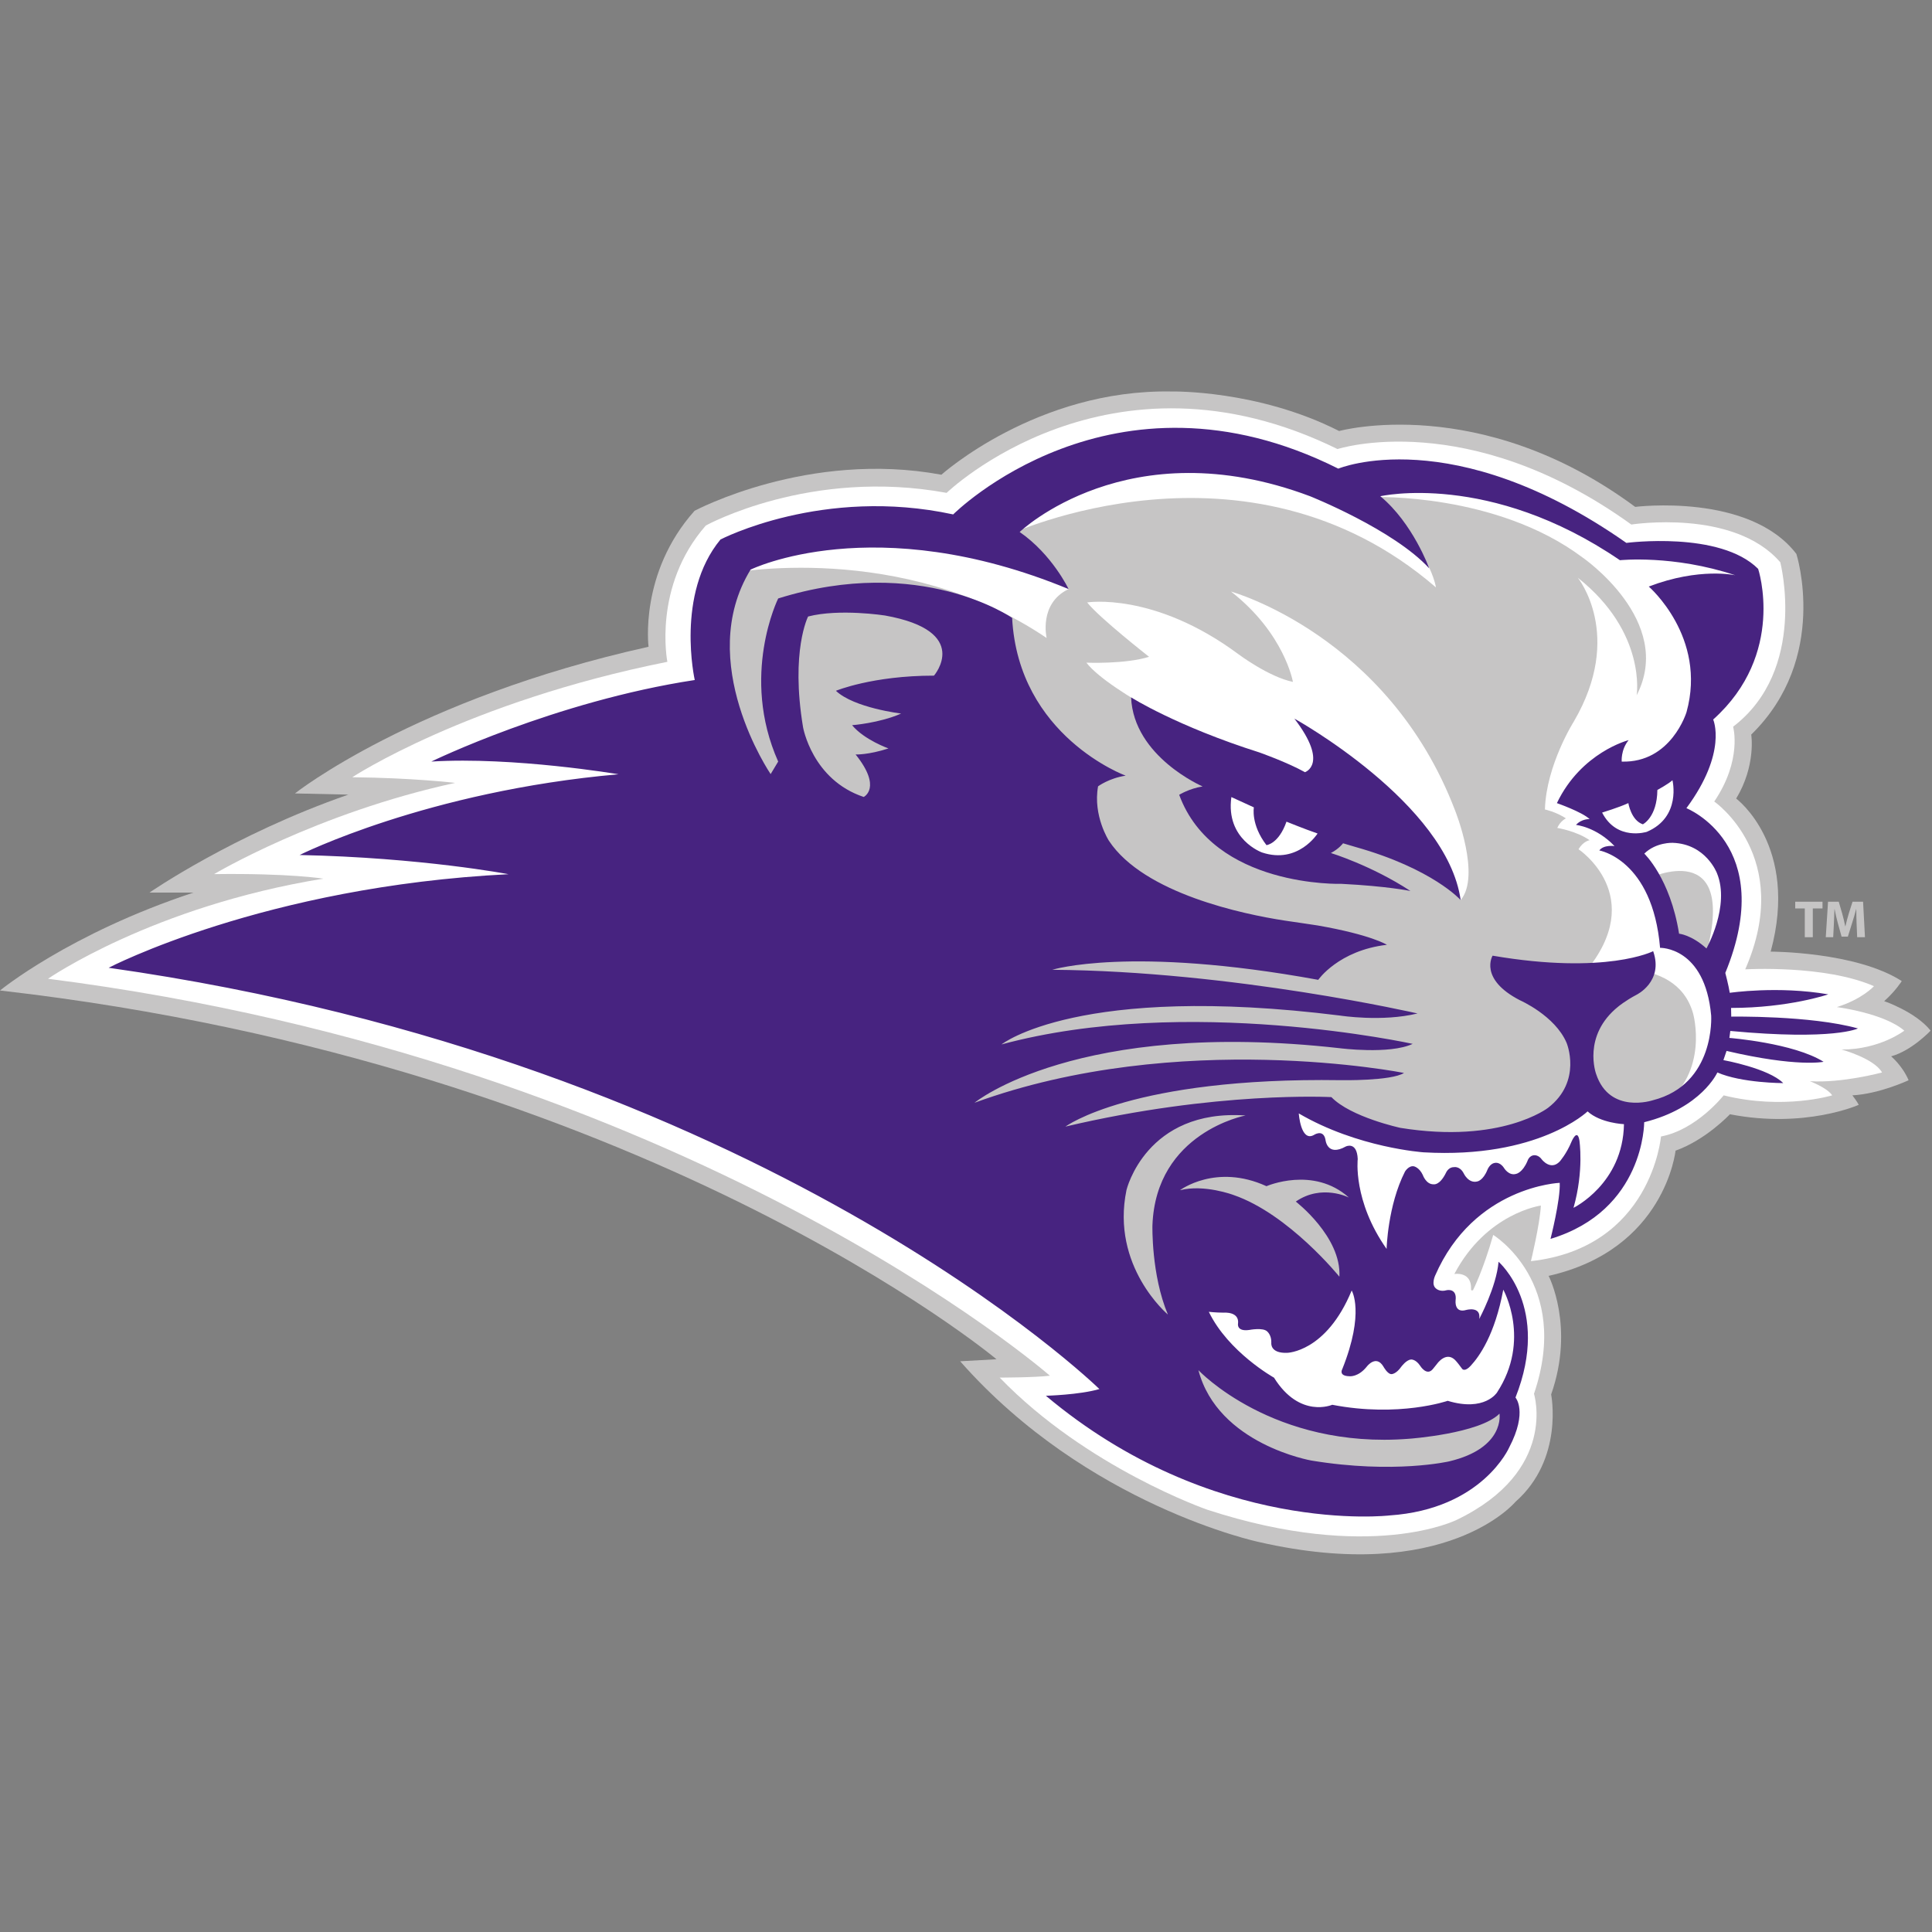 <?xml version="1.0" encoding="UTF-8"?>
<svg width="200px" height="200px" viewBox="0 0 200 200" version="1.1" xmlns="http://www.w3.org/2000/svg" xmlns:xlink="http://www.w3.org/1999/xlink">
    <rect x="0" y="0" width="200" height="200" fill="#808080" stroke="none"/>
    <!-- Generator: Sketch 54.1 (76490) - https://sketchapp.com -->
    <title>southwest-baptist</title>
    <desc>Created with Sketch.</desc>
    <g id="southwest-baptist" stroke="none" stroke-width="1" fill="none" fill-rule="evenodd">
        <g id="southwest-baptist_BGD" transform="translate(0, 0)">
            <g id="southwest-baptist" transform="translate(0, 40)">
                <g id="g10" transform="translate(100, 60.486) scale(-1, 1) rotate(-180) translate(-100, -60.486) translate(0, 0.069)" fill-rule="nonzero">
                    <g id="g12">
                        <polyline id="path14" fill="#C6C5C5" points="186.832 66.861 185.84 66.861 185.84 67.559 188.665 67.559 188.665 66.861 187.661 66.861 187.661 63.883 186.832 63.883 186.832 66.861"></polyline>
                        <path d="M192.194,65.289 C192.178,65.732 192.162,66.26 192.162,66.8 L192.15,66.8 C192.031,66.33 191.876,65.808 191.737,65.376 L191.289,63.943 L190.64,63.943 L190.247,65.36 C190.127,65.796 190.007,66.315 189.915,66.8 L189.903,66.8 C189.887,66.303 189.865,65.736 189.843,65.278 L189.772,63.883 L189.003,63.883 L189.238,67.559 L190.346,67.559 L190.706,66.325 C190.826,65.906 190.933,65.447 191.016,65.017 L191.038,65.017 C191.135,65.442 191.261,65.923 191.387,66.336 L191.774,67.559 L192.865,67.559 L193.061,63.883 L192.254,63.883 L192.194,65.289" id="path16" fill="#C6C5C5"></path>
                        <path d="M71.899,108.024 C71.899,108.024 83.646,114.317 97.454,111.76 C97.454,111.76 107.33,120.636 121.29,120.376 C121.29,120.376 130.186,120.571 138.626,116.285 C138.626,116.285 153.236,120.312 169.275,108.43 C169.275,108.43 181.092,109.922 185.962,103.56 C185.962,103.56 189.403,92.781 181.287,84.859 C181.287,84.859 181.806,81.678 179.729,78.236 C179.729,78.236 186.286,73.365 183.3,62.392 C183.3,62.392 192.13,62.392 196.87,59.341 C196.87,59.341 196.221,58.303 195.051,57.265 C195.051,57.265 198.298,56.161 199.857,54.212 C199.857,54.212 197.909,52.134 195.766,51.551 C195.766,51.551 196.922,50.608 197.579,49.078 C197.579,49.078 194.558,47.659 191.756,47.513 C191.756,47.513 192.264,46.86 192.412,46.531 C192.412,46.531 186.871,44.04 179.08,45.556 C179.08,45.556 176.61,42.913 173.452,41.788 C173.452,41.788 172.39,31.551 160.314,28.825 C160.314,28.825 163.041,23.564 160.574,16.551 C160.574,16.551 161.917,9.862 156.876,5.431 C156.876,5.431 149.743,-3.175 130.293,1.28 C130.293,1.28 112.567,5.033 99.394,19.985 L103.158,20.194 C103.158,20.194 66.661,50.749 -6.06329786e-14,58.367 C-6.06329786e-14,58.367 7.155,64.252 20.03,68.504 L15.475,68.504 C15.475,68.504 24.16,74.515 36.061,78.645 L30.534,78.767 C30.534,78.767 42.854,88.56 67.139,93.95 C67.139,93.95 66.144,101.583 71.899,108.024" id="path18" fill="#C6C5C5"></path>
                        <path d="M97.994,109.881 C97.994,109.881 114.739,126.068 138.458,114.416 C138.458,114.416 151.924,118.812 168.876,106.603 C168.876,106.603 179.481,108.277 184.296,102.695 C184.296,102.695 187.156,91.603 179.411,85.674 C179.411,85.674 180.387,82.254 177.458,77.929 C177.458,77.929 185.758,72.208 180.666,60.557 C180.666,60.557 188.898,61.045 193.991,58.814 C193.991,58.814 192.805,57.487 190.153,56.65 C190.153,56.65 195.037,56.024 197.131,54.209 C197.131,54.209 194.62,52.255 190.642,52.255 C190.642,52.255 193.992,51.348 194.829,49.882 C194.829,49.882 190.712,48.767 187.365,48.976 C187.365,48.976 189.178,48.279 189.665,47.512 C189.665,47.512 184.642,45.976 178.432,47.512 C178.432,47.512 175.643,43.951 171.944,43.255 C171.944,43.255 170.969,31.745 158.481,30.349 C158.481,30.349 159.408,34.156 159.511,36.103 C159.511,36.103 153.885,35.339 150.553,29.019 C150.553,29.019 152.328,29.322 152.284,27.503 C152.284,27.503 152.226,27.236 152.484,27.342 C152.484,27.342 153.517,29.342 154.577,33.065 C154.577,33.065 162.693,28.11 158.798,16.617 C158.798,16.617 161.315,8.65 150.819,3.576 C150.819,3.576 141.925,-0.919 124.966,4.622 C124.966,4.622 112.514,8.945 103.488,18.295 C103.488,18.295 107.06,18.295 108.683,18.49 C108.683,18.49 71.449,51.094 4.97,59.583 C4.97,59.583 15.762,67.066 33.461,69.944 C33.461,69.944 30.016,70.519 22.163,70.415 C22.163,70.415 32.768,76.742 47.118,79.86 C47.118,79.86 42.767,80.379 36.468,80.444 C36.468,80.444 48.309,88.235 69.086,92.392 C69.086,92.392 67.528,100.183 73.068,106.503 C73.068,106.503 83.874,112.48 97.994,109.881" id="path20" fill="#FFFFFF"></path>
                        <path d="M133.843,90.313 C131.332,90.833 128.217,93.17 128.217,93.17 C119.473,99.664 112.545,98.538 112.545,98.538 C113.757,96.98 118.953,92.91 118.953,92.91 C116.442,92.132 112.46,92.305 112.46,92.305 C114.885,89.187 125.447,84.167 125.447,84.167 C124.581,74.991 128.735,72.567 128.735,72.567 C135.056,69.015 138.172,75.337 138.172,75.337 C149.947,71.874 151.207,67.728 151.207,67.728 C153.335,70.249 150.638,76.981 150.638,76.981 C143.714,95.161 127.437,99.664 127.437,99.664 C132.978,95.335 133.843,90.313 133.843,90.313 L133.843,90.313 Z M163.331,101.099 C163.331,101.099 168.156,95.168 162.928,86.222 C162.928,86.222 160.06,81.691 159.93,77.108 C159.93,77.108 161.065,76.867 162.106,76.187 C162.106,76.187 161.547,75.94 161.206,75.196 C161.206,75.196 163.192,74.885 164.556,73.924 C164.556,73.924 163.904,73.831 163.409,72.992 C163.409,72.992 170.68,68.15 164.101,60.272 C164.101,60.272 173.452,62.437 175.269,55.987 C175.269,55.987 177,49.882 172.066,46.421 C172.066,46.421 167.694,43.651 163.583,47.286 C163.583,47.286 152.824,37.785 134.644,46.615 C134.644,46.615 131.722,45.251 133.217,41.681 C133.217,41.681 141.397,40.837 140.229,34.927 C140.229,34.927 140.952,25.614 135.374,26.432 C135.374,26.432 122.2,29.452 121.42,21.356 C121.42,21.356 96.01,34.084 80.947,65.381 C80.947,65.381 71.078,86.937 75.428,101.547 C75.428,101.547 93.284,105.053 108.347,94.858 C108.347,94.858 107.503,98.429 110.619,99.923 C110.619,99.923 106.853,104.274 104.322,105.507 C104.322,105.507 128.996,117.066 148.647,100.097 C148.647,100.097 148.129,104.08 142.241,109.447 C142.241,109.447 154.881,109.881 163.797,103.213 C163.797,103.213 173.408,96.634 169.426,88.929 C169.426,88.929 170.481,95.435 163.331,101.099 L163.331,101.099 Z" id="path22" fill="#C6C5C5"></path>
                        <path d="M170.637,69.969 C170.637,69.969 180.075,74.47 176.524,61.743 C176.524,61.743 174.706,63.302 172.715,63.476 C172.715,63.476 172.628,67.025 170.637,69.969" id="path24" fill="#C6C5C5"></path>
                        <path d="M130.651,72.653 C134.385,71.419 136.394,74.619 136.394,74.619 C135.073,75.073 133.176,75.844 133.176,75.844 C132.367,73.533 131.105,73.415 131.105,73.415 C129.466,75.547 129.801,77.324 129.801,77.324 L127.472,78.39 C126.858,73.999 130.651,72.653 130.651,72.653 L130.651,72.653 Z M117.091,88.71 C117.091,88.71 121.801,85.727 130.383,83.007 C130.383,83.007 133.208,82.012 135.091,80.966 C135.091,80.966 137.603,81.803 133.993,86.513 C133.993,86.513 149.795,77.775 151.207,67.728 C151.207,67.728 148.329,70.973 140.324,73.223 L139.033,73.606 C139.033,73.606 138.625,73.044 137.772,72.599 C137.772,72.599 141.982,71.31 146.008,68.669 C146.008,68.669 143.626,69.168 138.887,69.407 C138.887,69.407 125.621,68.972 122.069,78.625 C122.069,78.625 123.108,79.274 124.493,79.491 C124.493,79.491 117.349,82.563 117.091,88.71 L117.091,88.71 Z" id="path26" fill="#472380"></path>
                        <path d="M123.419,21.983 C123.419,21.983 134.266,7.774 155.655,15.718 C155.655,15.718 158.71,10.982 150.613,7.774 C150.613,7.774 126.015,-0.17 121.585,20.301 C121.585,20.301 120.362,24.274 123.419,21.983" id="path28" fill="#C6C5C5"></path>
                        <path d="M170.472,74.79 C174.085,76.322 173.131,80.136 173.131,80.136 C172.784,79.791 171.57,79.124 171.57,79.124 C171.542,76.294 170.068,75.571 170.068,75.571 C168.853,75.976 168.565,77.766 168.565,77.766 C167.64,77.333 165.85,76.785 165.85,76.785 C167.381,73.808 170.472,74.79 170.472,74.79 L170.472,74.79 Z M135.76,9.707 C144.347,8.292 150.033,9.626 150.033,9.626 C155.833,11.012 155.227,14.562 155.227,14.562 C153.149,12.483 145.877,11.964 145.877,11.964 C131.767,10.84 124.06,19.063 124.06,19.063 C126.074,11.379 135.76,9.707 135.76,9.707 L135.76,9.707 Z M116.615,37.72 C114.97,29.798 120.9,24.821 120.9,24.821 C119.168,28.932 119.299,34.04 119.299,34.04 C119.646,43.694 128.942,45.43 128.942,45.43 C118.63,46.13 116.615,37.72 116.615,37.72 Z M131.105,38.109 C125.87,40.501 122.152,37.692 122.152,37.692 C124.656,38.337 127.69,37.199 127.69,37.199 C133.418,35.227 138.653,28.74 138.653,28.74 C138.881,32.874 134.139,36.516 134.139,36.516 C136.832,38.375 139.639,36.933 139.639,36.933 C135.959,40.234 131.105,38.109 131.105,38.109 L131.105,38.109 Z M96.685,90.961 C96.685,90.961 100.662,95.565 91.61,97.187 C91.61,97.187 86.901,97.92 83.655,97.083 C83.655,97.083 81.823,93.525 83.131,85.623 C83.131,85.623 84.072,80.181 89.411,78.402 C89.411,78.402 91.347,79.344 88.574,82.799 C88.574,82.799 89.883,82.746 91.974,83.426 C91.974,83.426 89.463,84.315 88.208,85.832 C88.208,85.832 91.034,86.042 93.284,87.036 C93.284,87.036 88.417,87.612 86.533,89.392 C86.533,89.392 90.301,90.961 96.685,90.961 L96.685,90.961 Z M168.112,44.53 C168.112,44.53 165.691,44.629 164.346,45.852 C164.346,45.852 159.253,40.934 147.371,41.615 C147.371,41.615 140.552,42.07 134.449,45.641 C134.449,45.641 134.648,42.691 135.985,43.395 C135.985,43.395 136.972,44.077 137.208,42.949 C137.208,42.949 137.348,41.117 139.322,42.221 C139.322,42.221 140.466,42.784 140.552,40.923 C140.552,40.923 140.033,36.594 143.54,31.615 C143.54,31.615 143.648,36.096 145.444,39.623 C145.444,39.623 145.833,40.274 146.374,40.165 C146.374,40.165 146.916,40.057 147.284,39.277 C147.284,39.277 147.631,38.262 148.43,38.305 C148.43,38.305 149.037,38.175 149.687,39.494 C149.687,39.494 149.926,40.078 150.487,40.078 C150.487,40.078 151.115,40.231 151.526,39.43 C151.526,39.43 152.024,38.347 152.954,38.606 C152.954,38.606 153.539,38.714 153.973,39.797 C153.973,39.797 154.21,40.425 154.708,40.511 C154.708,40.511 155.227,40.686 155.681,40.015 C155.681,40.015 156.179,39.147 156.958,39.386 C156.958,39.386 157.608,39.494 158.127,40.727 C158.127,40.727 158.301,41.313 158.842,41.313 C158.842,41.313 159.274,41.356 159.622,40.859 C159.622,40.859 160.53,39.69 161.461,40.664 C161.461,40.664 162.174,41.465 162.693,42.74 C162.693,42.74 163.278,44.127 163.495,42.87 C163.495,42.87 163.993,39.765 162.89,35.87 C162.89,35.87 168.01,38.356 168.112,44.53 L168.112,44.53 Z M151.36,19.202 C151.099,19.573 150.791,19.938 150.791,19.938 C149.783,21.205 148.756,19.712 148.756,19.712 L148.322,19.172 C147.683,18.414 147.015,19.518 147.015,19.518 C146.526,20.242 146.055,20.164 146.055,20.164 C145.577,20.124 145.065,19.426 145.065,19.426 C144.521,18.647 144.058,18.654 144.058,18.654 C143.646,18.63 143.214,19.43 143.214,19.43 C142.458,20.707 141.505,19.452 141.505,19.452 C140.617,18.327 139.71,18.435 139.71,18.435 C138.519,18.456 138.952,19.172 138.952,19.172 C141.31,25.058 139.925,27.309 139.925,27.309 C137.283,20.903 133.236,20.859 133.236,20.859 C131.462,20.795 131.606,21.88 131.606,21.88 C131.642,22.695 131.185,23.066 131.185,23.066 C130.753,23.51 129.32,23.226 129.32,23.226 C128.01,23.04 128.158,23.857 128.158,23.857 C128.331,25.153 126.712,25.017 126.712,25.017 C125.871,25.017 125.137,25.104 125.137,25.104 C127.159,20.925 131.884,18.288 131.884,18.288 C134.555,14.008 137.912,15.481 137.912,15.481 C144.831,14.145 149.865,15.891 149.865,15.891 C153.701,14.726 154.968,16.748 154.968,16.748 C158.531,22.193 155.619,27.398 155.619,27.398 C154.746,22.732 153.147,20.492 152.249,19.521 C151.705,18.93 151.431,19.105 151.36,19.202 L151.36,19.202 Z M170.217,72.536 C170.217,72.536 172.906,69.992 173.816,64.247 C173.816,64.247 175.088,64.14 176.652,62.72 C176.652,62.72 179.124,67.119 177.743,70.501 C177.743,70.501 176.609,73.536 173.162,73.655 C173.162,73.655 171.441,73.735 170.217,72.536 L170.217,72.536 Z M110.619,99.923 C90.492,108.235 77.701,101.936 77.701,101.936 C71.856,92.392 79.777,80.769 79.777,80.769 L80.557,82.067 C76.597,90.963 80.557,98.95 80.557,98.95 C95.297,103.56 104.775,96.936 104.775,96.936 C105.425,84.665 116.529,80.606 116.529,80.606 C114.807,80.347 113.672,79.503 113.672,79.503 C113.12,76.451 114.797,73.864 114.797,73.864 C118.436,68.371 128.798,66.255 132.932,65.614 C134.012,65.447 135.862,65.194 136.401,65.1 C141.965,64.131 143.572,63.098 143.572,63.098 C138.562,62.515 136.463,59.471 136.463,59.471 C116.949,63.037 108.932,60.511 108.932,60.511 C127.631,60.38 146.741,55.99 146.741,55.99 C143.07,55.091 138.735,55.77 138.735,55.77 C111.659,59.146 103.673,52.783 103.673,52.783 C122.892,57.978 146.242,52.842 146.242,52.842 C143.846,51.721 138.67,52.395 138.67,52.395 C111.465,55.446 100.88,46.745 100.88,46.745 C122.048,54.472 145.342,49.832 145.342,49.832 C144.025,48.989 138.799,49.083 138.799,49.083 C117.178,49.407 110.294,44.278 110.294,44.278 C125.943,47.979 137.826,47.33 137.826,47.33 C139.838,45.251 144.968,44.147 144.968,44.147 C155.422,42.46 160.258,46.225 160.258,46.225 C163.831,48.985 162.174,52.946 162.174,52.946 C160.974,55.77 157.337,57.36 157.337,57.36 C153.052,59.568 154.513,61.972 154.513,61.972 C166.298,59.957 171.136,62.437 171.136,62.437 C172.24,59.277 169.395,57.915 169.395,57.915 C168.258,57.315 167.532,56.711 167.532,56.711 C163.766,53.692 165.227,49.731 165.227,49.731 C166.622,45.511 171.103,47.005 171.103,47.005 C177.595,48.66 177.141,55.77 177.141,55.77 C176.491,62.913 171.85,62.784 171.85,62.784 C171.071,71.938 165.56,72.865 165.56,72.865 C166.012,73.48 167.135,73.317 167.135,73.317 C165.234,75.311 163.146,75.509 163.146,75.509 C163.749,76.169 164.561,76.106 164.561,76.106 C163.769,76.859 161.169,77.764 161.169,77.764 C163.693,83.042 168.595,84.285 168.595,84.285 C167.765,83.267 167.879,82.062 167.879,82.062 C173.006,81.911 174.589,87.189 174.589,87.189 C176.737,94.954 170.68,100.183 170.68,100.183 C175.94,102.197 179.642,101.351 179.642,101.351 C173.214,103.494 167.694,102.91 167.694,102.91 C154.188,112.131 142.891,109.533 142.891,109.533 C146.267,106.741 147.955,102.066 147.955,102.066 C144.255,106.091 135.617,109.533 135.617,109.533 C116.788,116.61 105.556,105.831 105.556,105.831 C108.932,103.494 110.619,99.923 110.619,99.923 L110.619,99.923 Z M31.015,72.393 C31.015,72.393 44.16,78.999 64.029,80.751 C64.029,80.751 53.193,82.587 44.651,82.067 C44.651,82.067 57.442,88.301 71.921,90.508 C71.921,90.508 69.908,99.404 74.583,105.053 C74.583,105.053 85.168,110.572 98.673,107.65 C98.673,107.65 115.099,124.143 138.54,112.39 C138.54,112.39 150.328,117.339 168.361,104.702 C168.361,104.702 178.044,105.971 182.003,102.014 C182.003,102.014 184.923,93.214 177.348,86.418 C177.348,86.418 178.863,83.042 174.577,77.241 C174.577,77.241 184.058,73.475 178.603,60.186 C178.603,60.186 178.931,58.95 179.065,58.127 C179.065,58.127 184.056,58.867 189.262,57.967 C189.262,57.967 185.173,56.562 179.199,56.562 L179.218,55.662 C179.218,55.662 187.433,55.802 192.335,54.439 C192.335,54.439 189.868,53.174 179.122,54.179 L179.025,53.458 C179.025,53.458 185.681,52.935 188.775,50.986 C188.775,50.986 186.047,50.401 178.732,52.113 L178.407,51.16 C178.407,51.16 183.085,50.317 184.599,48.78 C184.599,48.78 180.291,48.78 177.781,49.882 C177.781,49.882 176.135,46.203 170.206,44.732 C170.206,44.732 170.248,35.599 160.509,32.654 C160.509,32.654 161.548,36.725 161.461,38.456 C161.461,38.456 152.587,38.109 148.561,28.845 C148.561,28.845 148.131,27.92 148.656,27.517 C148.656,27.517 149.042,27.132 149.762,27.342 C149.762,27.342 150.854,27.591 150.681,26.27 C150.681,26.27 150.531,24.928 151.785,25.297 C151.785,25.297 153.344,25.729 153.128,24.365 C153.128,24.365 154.903,27.655 155.131,30.285 C155.131,30.285 160.584,25.578 156.882,16.229 C156.882,16.229 158.181,14.799 156.233,11.066 C156.233,11.066 153.454,4.674 143.842,4.025 C143.842,4.025 125.584,1.871 108.269,16.415 C108.269,16.415 111.732,16.503 113.81,17.108 C113.81,17.108 79.083,51.089 11.247,60.72 C11.247,60.72 27.364,69.142 52.644,70.406 C52.644,70.406 43.669,72.127 31.015,72.393 L31.015,72.393 Z" id="path30" fill="#472380"></path>
                    </g>
                </g>
            </g>
        </g>
    </g>
</svg>